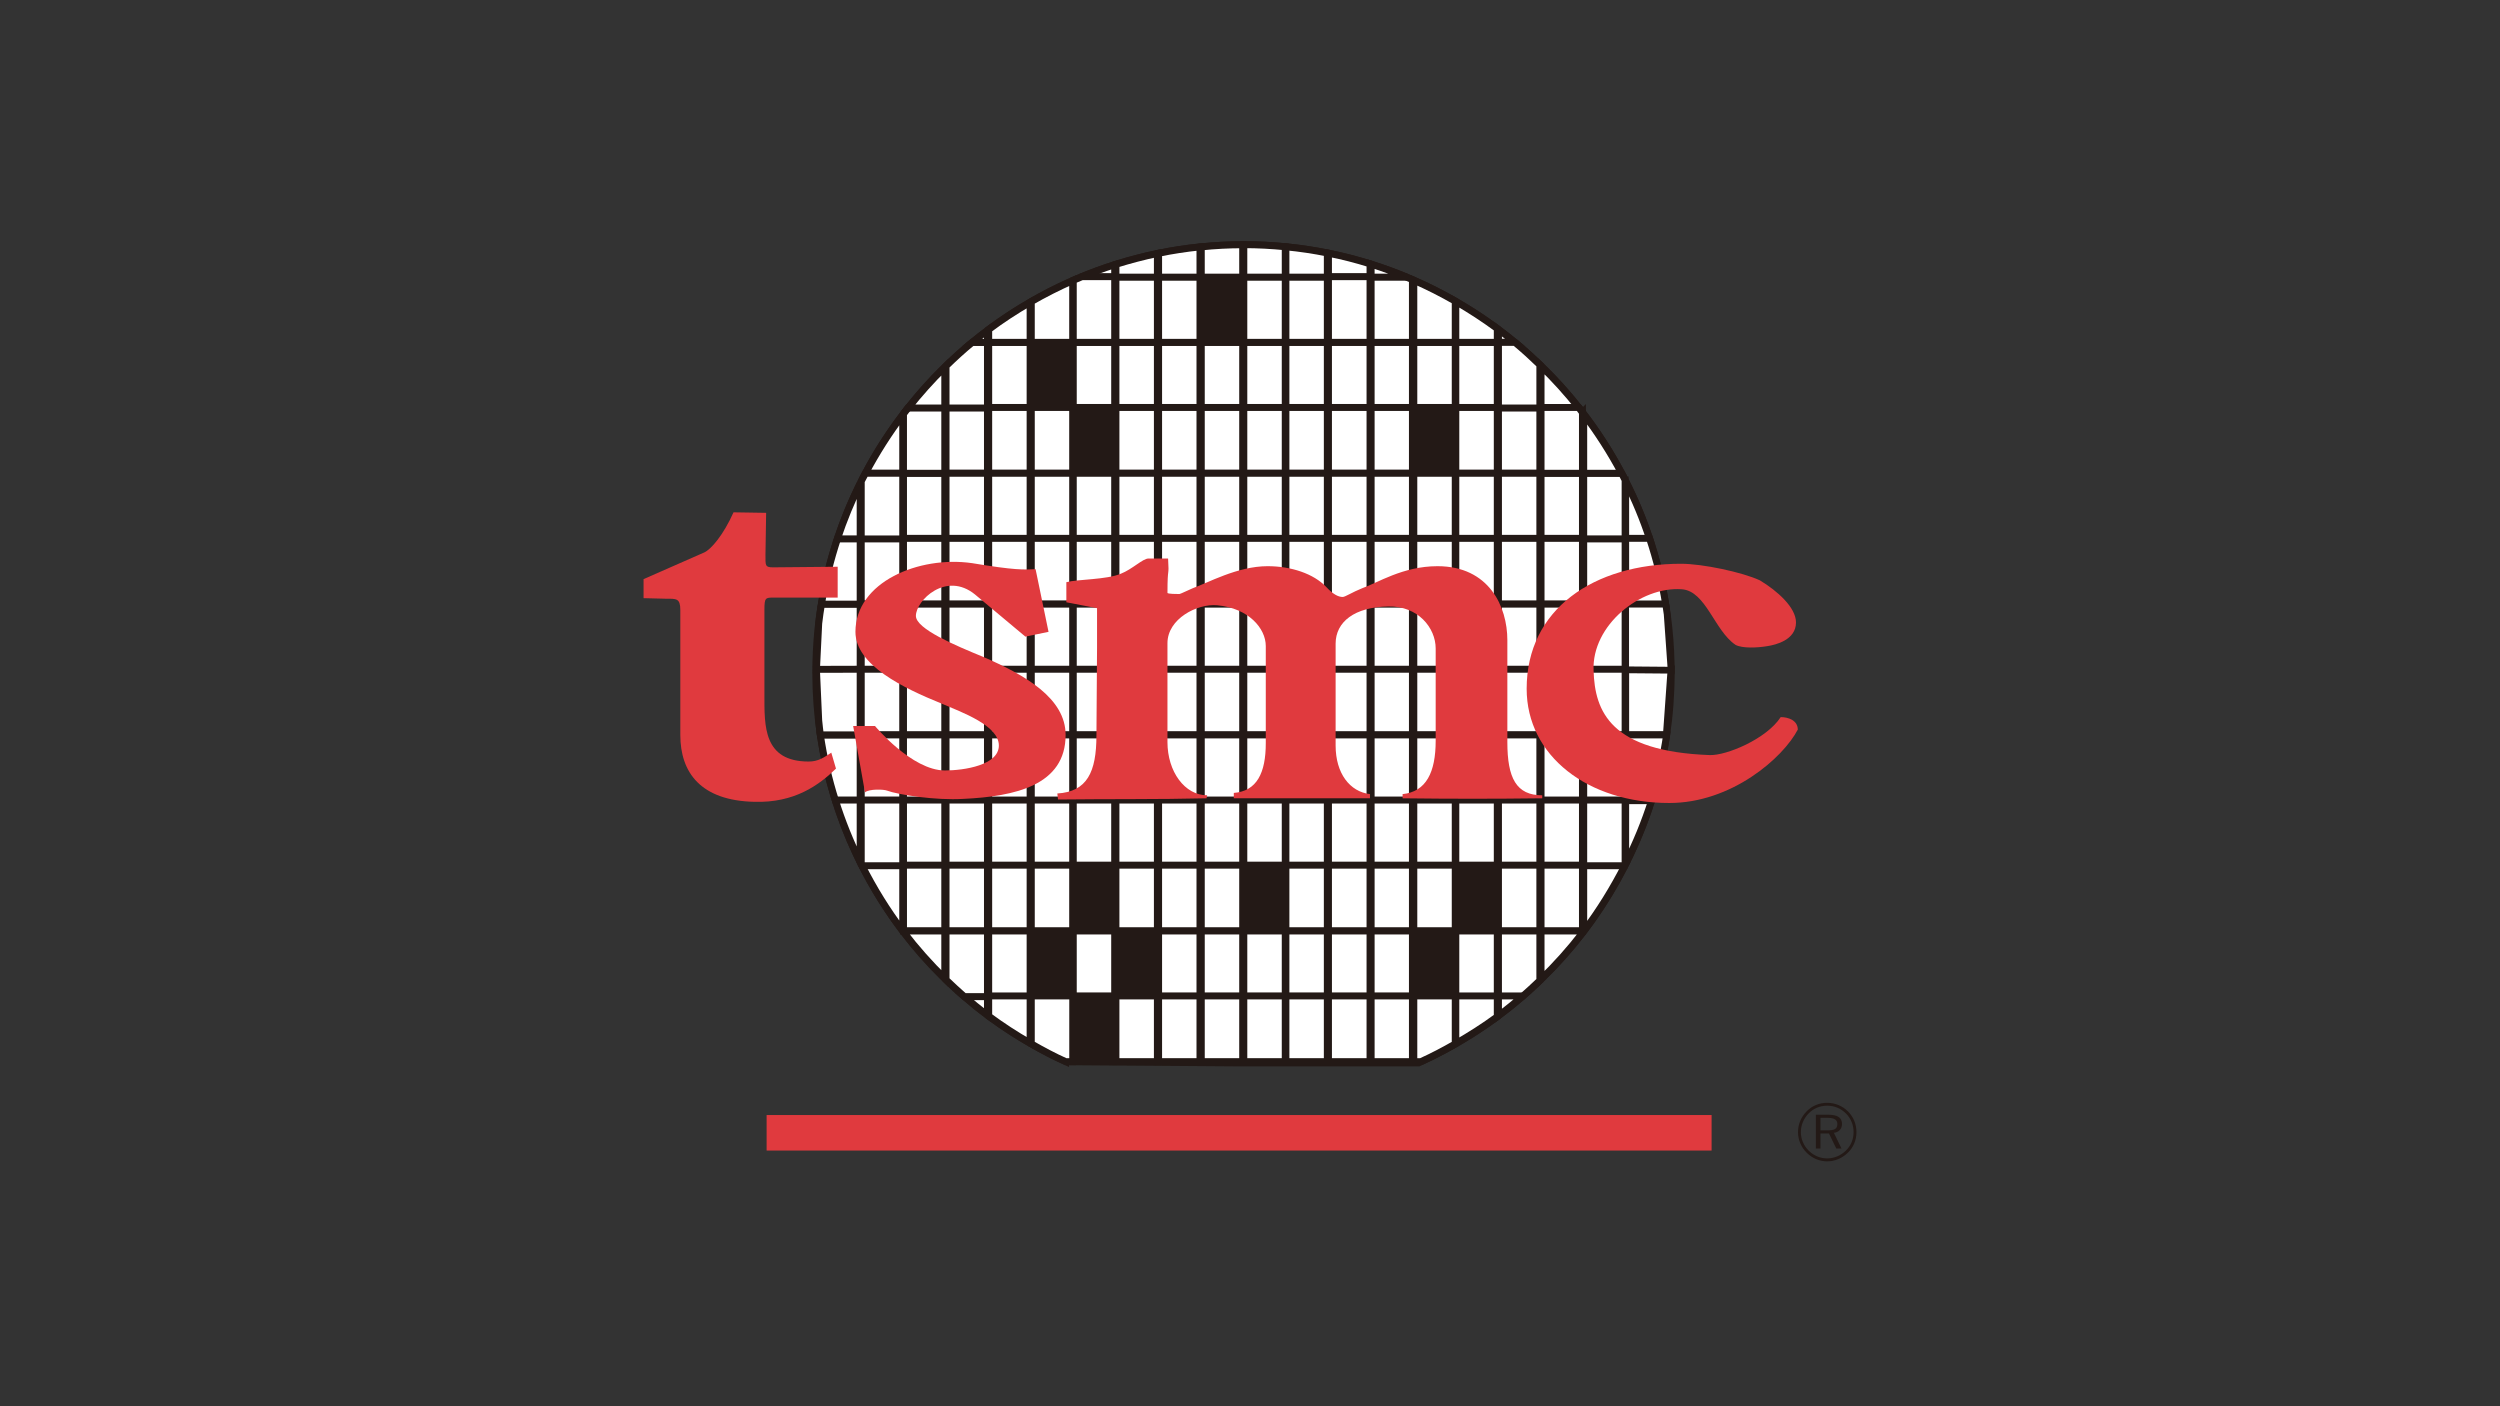 <?xml version="1.0" encoding="UTF-8"?>
<svg id="LOGO" xmlns="http://www.w3.org/2000/svg" viewBox="0 0 1250 703">
  <rect x="0" y="0" width="1250" height="703" fill="#333333" stroke="none"/>
  <defs>
    <style>
      .cls-1, .cls-2 {
        stroke-width: 3.484px;
      }

      .cls-1, .cls-2, .cls-3, .cls-4 {
        stroke: #231916;
      }

      .cls-1, .cls-3 {
        fill: #fff;
      }

      .cls-2, .cls-5 {
        fill: #231916;
      }

      .cls-3 {
        stroke-width: 3.385px;
      }

      .cls-4 {
        fill: none;
        stroke-width: 3.448px;
      }

      .cls-5, .cls-6 {
        stroke-width: 0px;
      }

      .cls-6 {
        fill: #e03a3e;
      }
    </style>
  </defs>
  <path class="cls-5" d="M926.788,566.041c0,3.616-1.353,6.808-3.813,9.227-2.575,2.54-5.939,3.934-9.389,3.934-3.48,0-6.758-1.394-9.262-3.889-2.495-2.505-3.889-5.783-3.889-9.273,0-3.48,1.394-6.798,3.939-9.384,2.414-2.454,5.652-3.808,9.212-3.808,3.576,0,6.848,1.353,9.389,3.894,2.46,2.46,3.813,5.737,3.813,9.298ZM913.587,551.415c-3.97,0-7.536,1.474-10.237,4.222-2.828,2.869-4.348,6.556-4.348,10.404,0,3.899,1.52,7.505,4.308,10.293,2.782,2.783,6.389,4.344,10.278,4.344,3.859,0,7.545-1.561,10.414-4.384,2.742-2.707,4.222-6.232,4.222-10.252,0-3.929-1.48-7.575-4.222-10.323-2.782-2.788-6.439-4.303-10.414-4.303ZM914.041,557.359h-6.106v16.924h2.298v-7.545h4.258l3.651,7.545h2.622l-3.813-7.868c2.505-.288,4.06-2.05,4.06-4.384,0-3.283-2.293-4.672-6.969-4.672ZM913.587,558.909c3.414,0,5.09.909,5.09,3.04,0,2.581-1.515,3.232-5.09,3.232h-3.354v-6.273h3.354Z"/>
  <g>
    <g>
      <path class="cls-4" d="M532.809,530.829l86.908.657h89.579c74.231-33.525,126.311-108.544,126.311-195.161,0-117.796-96.14-214.001-213.703-214.001-117.826,0-214.022,96.205-214.022,214.001,0,86.183,51.227,160.818,124.927,194.505Z"/>
      <path class="cls-1" d="M451.372,236.634v-29.272c-6.955,9.197-13.187,18.99-18.646,29.272h18.646Z"/>
      <path class="cls-1" d="M770.518,182.979v21.035h19.025c-5.868-7.409-12.217-14.45-19.025-21.035Z"/>
      <path class="cls-1" d="M664.227,126.611v11.98h20.793v-6.667c-6.808-2.131-13.752-3.919-20.793-5.313Z"/>
      <rect class="cls-1" x="473.012" y="203.731" width="20.722" height="32.903"/>
      <rect class="cls-1" x="473.012" y="236.634" width="20.722" height="32.823"/>
      <rect class="cls-1" x="473.012" y="269.174" width="20.722" height="32.888"/>
      <rect class="cls-1" x="473.012" y="302.062" width="20.722" height="32.843"/>
      <rect class="cls-1" x="473.012" y="334.618" width="20.722" height="32.84"/>
      <rect class="cls-1" x="473.012" y="367.458" width="20.722" height="32.858"/>
      <rect class="cls-1" x="473.012" y="400.023" width="20.722" height="32.838"/>
      <rect class="cls-1" x="473.012" y="432.578" width="20.722" height="32.908"/>
      <rect class="cls-1" x="451.74" y="236.634" width="20.656" height="32.823"/>
      <rect class="cls-1" x="451.74" y="269.174" width="20.656" height="32.888"/>
      <rect class="cls-1" x="451.74" y="302.062" width="20.656" height="32.843"/>
      <rect class="cls-1" x="451.74" y="334.618" width="20.656" height="32.84"/>
      <rect class="cls-1" x="451.74" y="367.458" width="20.656" height="32.858"/>
      <rect class="cls-1" x="451.74" y="400.023" width="20.656" height="32.838"/>
      <rect class="cls-1" x="451.74" y="432.578" width="20.656" height="32.908"/>
      <rect class="cls-1" x="430.614" y="269.174" width="20.757" height="32.888"/>
      <rect class="cls-1" x="430.614" y="302.062" width="20.757" height="32.843"/>
      <rect class="cls-1" x="430.614" y="334.618" width="20.757" height="32.84"/>
      <rect class="cls-1" x="430.614" y="367.458" width="20.757" height="32.858"/>
      <rect class="cls-1" x="494.341" y="171.175" width="20.722" height="32.838"/>
      <rect class="cls-1" x="494.341" y="203.731" width="20.722" height="32.903"/>
      <rect class="cls-1" x="494.341" y="236.634" width="20.722" height="32.823"/>
      <rect class="cls-1" x="494.341" y="269.174" width="20.722" height="32.888"/>
      <rect class="cls-1" x="494.341" y="302.062" width="20.722" height="32.843"/>
      <rect class="cls-1" x="494.341" y="334.618" width="20.722" height="32.84"/>
      <rect class="cls-1" x="494.341" y="367.458" width="20.722" height="32.858"/>
      <rect class="cls-1" x="494.341" y="400.023" width="20.722" height="32.838"/>
      <rect class="cls-1" x="494.341" y="432.578" width="20.722" height="32.908"/>
      <rect class="cls-1" x="494.341" y="465.486" width="20.722" height="32.838"/>
      <rect class="cls-2" x="515.638" y="171.175" width="20.737" height="32.838"/>
      <rect class="cls-1" x="515.638" y="203.731" width="20.737" height="32.903"/>
      <rect class="cls-1" x="515.638" y="236.634" width="20.737" height="32.823"/>
      <rect class="cls-1" x="515.638" y="269.174" width="20.737" height="32.888"/>
      <rect class="cls-1" x="515.638" y="302.062" width="20.737" height="32.843"/>
      <rect class="cls-1" x="515.638" y="334.618" width="20.737" height="32.84"/>
      <rect class="cls-1" x="515.638" y="367.458" width="20.737" height="32.858"/>
      <rect class="cls-1" x="515.638" y="400.023" width="20.737" height="32.838"/>
      <rect class="cls-1" x="515.638" y="432.578" width="20.737" height="32.908"/>
      <rect class="cls-2" x="515.638" y="465.486" width="20.737" height="32.838"/>
      <rect class="cls-1" x="536.628" y="171.175" width="20.717" height="32.838"/>
      <rect class="cls-2" x="536.628" y="203.731" width="20.717" height="32.903"/>
      <rect class="cls-1" x="536.628" y="236.634" width="20.717" height="32.823"/>
      <rect class="cls-1" x="536.628" y="269.174" width="20.717" height="32.888"/>
      <rect class="cls-1" x="536.628" y="302.062" width="20.717" height="32.843"/>
      <rect class="cls-1" x="536.628" y="334.618" width="20.717" height="32.84"/>
      <rect class="cls-1" x="536.628" y="367.458" width="20.717" height="32.858"/>
      <rect class="cls-1" x="536.628" y="400.023" width="20.717" height="32.838"/>
      <rect class="cls-2" x="536.628" y="432.578" width="20.717" height="32.908"/>
      <rect class="cls-1" x="536.628" y="465.486" width="20.717" height="32.838"/>
      <rect class="cls-2" x="536.628" y="497.961" width="20.717" height="32.868"/>
      <rect class="cls-1" x="557.961" y="171.175" width="20.737" height="32.838"/>
      <rect class="cls-1" x="557.961" y="138.333" width="20.737" height="32.842"/>
      <rect class="cls-1" x="557.961" y="203.731" width="20.737" height="32.903"/>
      <rect class="cls-1" x="557.961" y="236.634" width="20.737" height="32.823"/>
      <rect class="cls-1" x="557.961" y="269.174" width="20.737" height="32.888"/>
      <rect class="cls-1" x="557.961" y="302.062" width="20.737" height="32.843"/>
      <rect class="cls-1" x="557.961" y="334.618" width="20.737" height="32.84"/>
      <rect class="cls-1" x="557.961" y="367.458" width="20.737" height="32.858"/>
      <rect class="cls-1" x="557.961" y="400.023" width="20.737" height="32.838"/>
      <rect class="cls-1" x="557.961" y="432.578" width="20.737" height="32.908"/>
      <rect class="cls-2" x="557.961" y="465.486" width="20.737" height="32.838"/>
      <rect class="cls-1" x="557.961" y="497.961" width="20.737" height="32.868"/>
      <rect class="cls-1" x="579.294" y="171.175" width="20.697" height="32.838"/>
      <rect class="cls-1" x="579.294" y="138.333" width="20.697" height="32.842"/>
      <rect class="cls-1" x="579.294" y="203.731" width="20.697" height="32.903"/>
      <rect class="cls-1" x="579.294" y="236.634" width="20.697" height="32.823"/>
      <rect class="cls-1" x="579.294" y="269.174" width="20.697" height="32.888"/>
      <rect class="cls-1" x="579.294" y="302.062" width="20.697" height="32.843"/>
      <rect class="cls-1" x="579.294" y="334.618" width="20.697" height="32.84"/>
      <rect class="cls-1" x="579.294" y="367.458" width="20.697" height="32.858"/>
      <rect class="cls-1" x="579.294" y="400.023" width="20.697" height="32.838"/>
      <rect class="cls-1" x="579.294" y="432.578" width="20.697" height="32.908"/>
      <rect class="cls-1" x="579.294" y="465.486" width="20.697" height="32.838"/>
      <rect class="cls-1" x="579.294" y="497.961" width="20.697" height="32.868"/>
      <rect class="cls-1" x="600.632" y="171.175" width="20.717" height="32.838"/>
      <rect class="cls-2" x="600.632" y="138.333" width="20.717" height="32.842"/>
      <rect class="cls-1" x="600.632" y="203.731" width="20.717" height="32.903"/>
      <rect class="cls-1" x="600.632" y="236.634" width="20.717" height="32.823"/>
      <rect class="cls-1" x="600.632" y="269.174" width="20.717" height="32.888"/>
      <rect class="cls-1" x="600.632" y="302.062" width="20.717" height="32.843"/>
      <rect class="cls-1" x="600.632" y="334.618" width="20.717" height="32.84"/>
      <rect class="cls-1" x="600.632" y="367.458" width="20.717" height="32.858"/>
      <rect class="cls-1" x="600.632" y="400.023" width="20.717" height="32.838"/>
      <rect class="cls-1" x="600.632" y="432.578" width="20.717" height="32.908"/>
      <rect class="cls-1" x="600.632" y="465.486" width="20.717" height="32.838"/>
      <rect class="cls-1" x="600.632" y="497.961" width="20.717" height="32.868"/>
      <rect class="cls-1" x="621.904" y="171.175" width="20.722" height="32.838"/>
      <rect class="cls-1" x="621.904" y="138.333" width="20.722" height="32.842"/>
      <rect class="cls-1" x="621.904" y="203.731" width="20.722" height="32.903"/>
      <rect class="cls-1" x="621.904" y="236.634" width="20.722" height="32.823"/>
      <rect class="cls-1" x="621.904" y="269.174" width="20.722" height="32.888"/>
      <rect class="cls-1" x="621.904" y="302.062" width="20.722" height="32.843"/>
      <rect class="cls-1" x="621.904" y="334.618" width="20.722" height="32.84"/>
      <rect class="cls-1" x="621.904" y="367.458" width="20.722" height="32.858"/>
      <rect class="cls-1" x="621.904" y="400.023" width="20.722" height="32.838"/>
      <rect class="cls-2" x="621.904" y="432.578" width="20.722" height="32.908"/>
      <rect class="cls-1" x="621.904" y="465.486" width="20.722" height="32.838"/>
      <rect class="cls-1" x="621.904" y="497.961" width="20.722" height="32.868"/>
      <rect class="cls-1" x="642.949" y="171.175" width="20.717" height="32.838"/>
      <rect class="cls-1" x="642.949" y="138.333" width="20.717" height="32.842"/>
      <rect class="cls-1" x="642.949" y="203.731" width="20.717" height="32.903"/>
      <rect class="cls-1" x="642.949" y="236.634" width="20.717" height="32.823"/>
      <rect class="cls-1" x="642.949" y="269.174" width="20.717" height="32.888"/>
      <rect class="cls-1" x="642.949" y="302.062" width="20.717" height="32.843"/>
      <rect class="cls-1" x="642.949" y="334.618" width="20.717" height="32.84"/>
      <rect class="cls-1" x="642.949" y="367.458" width="20.717" height="32.858"/>
      <rect class="cls-1" x="642.949" y="400.023" width="20.717" height="32.838"/>
      <rect class="cls-1" x="642.949" y="432.578" width="20.717" height="32.908"/>
      <rect class="cls-1" x="642.949" y="465.486" width="20.717" height="32.838"/>
      <rect class="cls-1" x="642.949" y="497.961" width="20.717" height="32.868"/>
      <rect class="cls-1" x="664.227" y="171.175" width="20.793" height="32.838"/>
      <rect class="cls-1" x="664.227" y="138.333" width="20.793" height="32.842"/>
      <rect class="cls-1" x="664.227" y="203.731" width="20.793" height="32.903"/>
      <rect class="cls-1" x="664.227" y="236.634" width="20.793" height="32.823"/>
      <rect class="cls-1" x="664.227" y="269.174" width="20.793" height="32.888"/>
      <rect class="cls-1" x="664.227" y="302.062" width="20.793" height="32.843"/>
      <rect class="cls-1" x="664.227" y="334.618" width="20.793" height="32.84"/>
      <rect class="cls-1" x="664.227" y="367.458" width="20.793" height="32.858"/>
      <rect class="cls-1" x="664.227" y="400.023" width="20.793" height="32.838"/>
      <rect class="cls-1" x="664.227" y="432.578" width="20.793" height="32.908"/>
      <rect class="cls-1" x="664.227" y="465.486" width="20.793" height="32.838"/>
      <rect class="cls-1" x="664.227" y="497.961" width="20.793" height="32.868"/>
      <rect class="cls-1" x="685.56" y="171.175" width="20.656" height="32.838"/>
      <rect class="cls-1" x="685.56" y="203.731" width="20.656" height="32.903"/>
      <rect class="cls-1" x="685.56" y="236.634" width="20.656" height="32.823"/>
      <rect class="cls-1" x="685.56" y="269.174" width="20.656" height="32.888"/>
      <rect class="cls-1" x="685.56" y="302.062" width="20.656" height="32.843"/>
      <rect class="cls-1" x="685.56" y="334.618" width="20.656" height="32.84"/>
      <rect class="cls-1" x="685.56" y="367.458" width="20.656" height="32.858"/>
      <rect class="cls-1" x="685.56" y="400.023" width="20.656" height="32.838"/>
      <rect class="cls-1" x="685.56" y="432.578" width="20.656" height="32.908"/>
      <rect class="cls-1" x="685.56" y="465.486" width="20.656" height="32.838"/>
      <rect class="cls-1" x="685.56" y="497.961" width="20.656" height="32.868"/>
      <rect class="cls-1" x="706.903" y="171.175" width="20.722" height="32.838"/>
      <rect class="cls-2" x="706.903" y="203.731" width="20.722" height="32.903"/>
      <rect class="cls-1" x="706.903" y="236.634" width="20.722" height="32.823"/>
      <rect class="cls-1" x="706.903" y="269.174" width="20.722" height="32.888"/>
      <rect class="cls-1" x="706.903" y="302.062" width="20.722" height="32.843"/>
      <rect class="cls-1" x="706.903" y="334.618" width="20.722" height="32.84"/>
      <rect class="cls-1" x="706.903" y="367.458" width="20.722" height="32.858"/>
      <rect class="cls-1" x="706.903" y="400.023" width="20.722" height="32.838"/>
      <rect class="cls-1" x="706.903" y="432.578" width="20.722" height="32.908"/>
      <rect class="cls-2" x="706.903" y="465.486" width="20.722" height="32.838"/>
      <rect class="cls-1" x="727.903" y="171.175" width="20.742" height="32.838"/>
      <rect class="cls-1" x="727.903" y="203.731" width="20.742" height="32.903"/>
      <rect class="cls-1" x="727.903" y="236.634" width="20.742" height="32.823"/>
      <rect class="cls-1" x="727.903" y="269.174" width="20.742" height="32.888"/>
      <rect class="cls-1" x="727.903" y="302.062" width="20.742" height="32.843"/>
      <rect class="cls-1" x="727.903" y="334.618" width="20.742" height="32.84"/>
      <rect class="cls-1" x="727.903" y="367.458" width="20.742" height="32.858"/>
      <rect class="cls-1" x="727.903" y="400.023" width="20.742" height="32.838"/>
      <rect class="cls-2" x="727.903" y="432.578" width="20.742" height="32.908"/>
      <rect class="cls-1" x="727.903" y="465.486" width="20.742" height="32.838"/>
      <rect class="cls-1" x="749.225" y="203.731" width="20.707" height="32.903"/>
      <rect class="cls-1" x="749.225" y="236.634" width="20.707" height="32.823"/>
      <rect class="cls-1" x="749.225" y="269.174" width="20.707" height="32.888"/>
      <rect class="cls-1" x="749.225" y="302.062" width="20.707" height="32.843"/>
      <rect class="cls-1" x="749.225" y="334.618" width="20.707" height="32.84"/>
      <rect class="cls-1" x="749.225" y="367.458" width="20.707" height="32.858"/>
      <rect class="cls-1" x="749.225" y="400.023" width="20.707" height="32.838"/>
      <rect class="cls-1" x="749.225" y="432.578" width="20.707" height="32.908"/>
      <rect class="cls-1" x="770.518" y="236.634" width="20.712" height="32.823"/>
      <rect class="cls-1" x="770.518" y="269.174" width="20.712" height="32.888"/>
      <rect class="cls-1" x="770.518" y="302.062" width="20.712" height="32.843"/>
      <rect class="cls-1" x="770.518" y="334.618" width="20.712" height="32.84"/>
      <rect class="cls-1" x="770.518" y="367.458" width="20.712" height="32.858"/>
      <rect class="cls-1" x="770.518" y="400.023" width="20.712" height="32.838"/>
      <rect class="cls-1" x="770.518" y="432.578" width="20.712" height="32.908"/>
      <rect class="cls-1" x="791.851" y="269.174" width="20.712" height="32.888"/>
      <rect class="cls-1" x="791.851" y="302.062" width="20.712" height="32.843"/>
      <rect class="cls-1" x="791.851" y="334.618" width="20.712" height="32.84"/>
      <rect class="cls-1" x="791.851" y="367.458" width="20.712" height="32.858"/>
      <polygon class="cls-1" points="833.219 367.417 812.826 367.458 812.826 334.618 835.563 334.507 833.219 367.417"/>
      <path class="cls-1" d="M451.74,206.973v29.661h20.656v-32.903h-18.146c-.874,1.06-1.702,2.151-2.51,3.242Z"/>
      <path class="cls-1" d="M451.372,236.634h-18.646c-.727,1.288-1.404,2.626-2.111,3.98v28.843h20.757v-32.823Z"/>
      <path class="cls-1" d="M812.563,240.013c-.571-1.162-1.147-2.268-1.732-3.379h-18.979v32.823h20.712v-29.444Z"/>
      <path class="cls-1" d="M791.23,206.215c-.611-.843-1.268-1.646-1.924-2.484h-18.788v32.903h20.712v-30.419Z"/>
      <path class="cls-1" d="M702.66,138.333h-17.101v32.842h20.656v-31.348c-1.151-.535-2.354-.985-3.555-1.495Z"/>
      <path class="cls-1" d="M557.345,132.338c-5.773,1.863-11.475,3.944-17.081,6.253h17.081v-6.253Z"/>
      <path class="cls-1" d="M557.961,132.166v6.424h20.737v-11.859c-7.005,1.5-13.949,3.308-20.737,5.434Z"/>
      <path class="cls-1" d="M579.294,126.626v11.965h20.697v-15.142c-6.965.717-13.858,1.768-20.697,3.177Z"/>
      <path class="cls-1" d="M621.349,122.364c-7.015.015-13.889.369-20.717,1.086v15.142h20.717v-16.227Z"/>
      <path class="cls-1" d="M642.626,138.591v-15.222c-6.808-.656-13.727-1.045-20.722-1.045v16.267h20.722Z"/>
      <path class="cls-1" d="M642.949,123.409v15.182h20.717v-12.106c-6.808-1.368-13.707-2.399-20.717-3.076Z"/>
      <path class="cls-1" d="M685.56,132.07v6.52h17.873c-5.894-2.394-11.792-4.611-17.873-6.52Z"/>
      <path class="cls-1" d="M727.625,150.585c-6.707-3.844-13.616-7.369-20.722-10.464v31.055h20.722v-20.59Z"/>
      <path class="cls-1" d="M727.903,150.746v20.429h20.742v-6.878c-6.641-4.889-13.555-9.404-20.742-13.551Z"/>
      <path class="cls-1" d="M749.225,164.706v6.469h8.247c-2.692-2.222-5.449-4.374-8.247-6.469Z"/>
      <path class="cls-1" d="M757.472,171.175h-8.247v32.838h20.707v-21.611c-4.005-3.879-8.131-7.656-12.46-11.227Z"/>
      <path class="cls-1" d="M791.851,206.973v29.661h18.979c-5.555-10.449-11.909-20.338-18.979-29.661Z"/>
      <path class="cls-1" d="M812.826,240.594v28.863h11.985c-3.263-9.98-7.288-19.626-11.985-28.863Z"/>
      <path class="cls-1" d="M824.775,269.174h-11.949v32.888h20.01c-1.813-11.293-4.54-22.237-8.061-32.888Z"/>
      <path class="cls-1" d="M825.881,400.023h-13.055v31.888c5.166-10.192,9.591-20.838,13.055-31.888Z"/>
      <path class="cls-1" d="M791.851,432.578v32.908h.182c7.793-10.282,14.601-21.333,20.505-32.908h-20.687Z"/>
      <path class="cls-1" d="M770.518,489.678c7.445-7.212,14.363-14.929,20.712-23.182v-1.01h-20.712v24.192Z"/>
      <path class="cls-1" d="M749.225,498.324h11.924c3.035-2.616,5.894-5.333,8.783-8.07v-24.767h-20.707v32.838Z"/>
      <path class="cls-1" d="M749.225,497.961v9.899c4.187-3.101,8.283-6.404,12.242-9.899h-12.242Z"/>
      <path class="cls-1" d="M727.903,521.789c7.141-4.141,14.1-8.535,20.742-13.434v-10.394h-20.742v23.828Z"/>
      <path class="cls-1" d="M706.903,530.829h3.541c5.884-2.646,11.616-5.687,17.182-8.879v-23.99h-20.722v32.868Z"/>
      <path class="cls-1" d="M536.375,497.961h-20.737v23.969c5.606,3.212,11.283,6.253,17.171,8.899h3.566v-32.868Z"/>
      <path class="cls-1" d="M494.341,508.042c6.621,4.929,13.56,9.404,20.722,13.535v-23.616h-20.722v10.081Z"/>
      <path class="cls-1" d="M493.735,507.587v-9.626h-11.934c3.868,3.374,7.853,6.596,11.934,9.626Z"/>
      <path class="cls-1" d="M473.012,489.9c2.985,2.859,6.02,5.697,9.147,8.424h11.576v-32.838h-20.722v24.414Z"/>
      <path class="cls-1" d="M451.74,465.992c6.272,8.222,13.242,16.05,20.656,23.323v-23.828h-20.656v.505Z"/>
      <path class="cls-1" d="M451.372,432.578h-20.495c5.848,11.575,12.646,22.626,20.439,32.908h.056v-32.908Z"/>
      <path class="cls-1" d="M430.089,367.458h-19.924c1.651,11.262,4.217,22.252,7.566,32.858h12.358v-32.858Z"/>
      <path class="cls-1" d="M430.089,430.992v-30.969h-12.429c3.333,10.728,7.53,21.01,12.429,30.969Z"/>
      <path class="cls-1" d="M430.089,302.062h-19.358c-.566,3.177-.98,6.399-1.384,9.651l-1.136,23.313,21.878-.122v-32.843Z"/>
      <path class="cls-1" d="M430.089,302.062v-32.888h-11.288c-3.505,10.651-6.262,21.595-8.07,32.888h19.358Z"/>
      <path class="cls-1" d="M430.089,269.457v-27.753c-4.414,8.924-8.237,18.207-11.403,27.753h11.403Z"/>
      <path class="cls-1" d="M472.396,204.014v-20.48c-6.565,6.424-12.687,13.303-18.378,20.48h18.378Z"/>
      <path class="cls-1" d="M473.012,204.014h20.722v-32.838h-7.601c-4.575,3.732-8.899,7.717-13.121,11.823v21.015Z"/>
      <path class="cls-1" d="M493.735,165.227c-2.596,1.924-5.126,3.939-7.601,5.949h7.601v-5.949Z"/>
      <path class="cls-1" d="M494.341,164.747v6.429h20.722v-20.035c-7.212,4.147-14.101,8.661-20.722,13.606Z"/>
      <path class="cls-1" d="M536.375,140.287c-7.131,3.156-14.061,6.662-20.737,10.505v20.383h20.737v-30.888Z"/>
      <path class="cls-1" d="M536.628,171.175h20.717v-32.842h-16.364c-1.409.616-2.873,1.207-4.353,1.828v31.014Z"/>
      <path class="cls-3" d="M833.593,307.148c-.268-1.732-.495-3.414-.758-5.086h-20.01v32.843l22.737.197-1.97-27.954Z"/>
      <path class="cls-1" d="M812.826,367.458v32.858h12.944c3.364-10.606,5.904-21.596,7.555-32.858h-20.499Z"/>
      <path class="cls-1" d="M812.563,400.023h-20.712v32.838h20.51c.051-.121.157-.282.202-.424v-32.414Z"/>
      <path class="cls-1" d="M431.054,432.861h20.318v-32.838h-20.757v32.091c.177.243.283.465.44.747Z"/>
      <path class="cls-1" d="M410.165,367.458h19.924v-32.84l-21.878.061,1.136,25.547c.273,2.404.475,4.848.818,7.233Z"/>
    </g>
    <g>
      <polygon class="cls-6" points="855.799 566.05 855.799 557.516 383.307 557.516 383.307 575.273 855.799 575.273 855.799 566.05"/>
      <path class="cls-6" d="M840.592,281.881c-43.802,0-77.261,22.803-77.261,62.494,0,33.487,30.484,57.123,71.332,57.123,31.095,0,56.848-22.515,64.236-36.707,0-4.414-4.444-6.242-8.545-6.242-7.126,10.979-27.247,19.313-35.505,18.99-49.474-1.828-57.464-21.616-58.059-42.33-.929-22.54,23.378-42.085,44.116-40.58,12.095.894,16.282,20.707,26.873,27.808,3.334,1.813,10.99,1.495,16.046.601,3.853-.601,14.171-2.96,14.171-11.823,0-7.419-9.177-15.692-18.035-21.03-8.848-4.121-28.711-8.303-39.368-8.303Z"/>
      <path class="cls-6" d="M548.214,367.74c0,18.354-4.702,28.121-19.55,29l.349,3.01c24.823-.303,50.05,0,74.277-.606l.288-1.495c-11.197,0-19.848-11.858-19.848-26.595v-49.482c0-12.126,14.793-19.848,24.879-18.939,15.656,1.454,24.282,11.515,24.282,20.404v48.562c0,14.818-4.45,24-15.99,24.859v2.687h68.085v-2.091c-10.086-1.192-17.176-10.373-17.176-24.282v-50.936c0-10.924,9.464-18.328,26.363-18.611,14.793-.303,23.666,10.666,23.666,21.025v46.128c0,15.717-4.722,25.484-16.54,26.676v2.091c24.848.303,45.247.303,69.817,0v-1.495c-12.979,0-17.439-8.596-17.439-26.595v-50.977c0-16.853-9.187-36.989-34.934-36.989-17.444,0-30.252,8.53-37.565,10.985-5.045,2.02-8.616,4.409-9.823,4.409-2.313,0-4.975-1.475-8.258-5.015-6.237-6.58-17.439-10.378-29.317-10.378-15.121,0-30.202,8.53-37.333,10.985-.833.273-6.171,2.934-6.793,2.934-1.177,0-5.924,0-5.924-.591,0-14.212.909-7.131.313-17.166h-9.777c-2.909,0-8.031,5.338-13.909,7.636-7.111,2.995-21.333,2.681-27.186,4.207v10.041l15.348,2.954v19.561l-.302,44.092Z"/>
      <path class="cls-6" d="M481.604,399.447c26.08-1.222,51.206-6.848,51.206-31.989,0-18.331-20.121-29.911-41.403-39.093-13.661-5.616-33.459-13.889-33.459-20.424,0-7.697,15.085-22.5,29.585-10.677l25.156,21.045,11.576-2.384-6.475-31.338c-5.959.268-10.106.591-31.726-3.01-26.687-3.833-58.343,9.515-58.343,34.348,0,16.611,24.02,28.146,42.974,35.825,10.338,4.455,28.732,10.98,28.732,21.02,0,9.757-17.202,12.465-26.959,12.465-16.586,0-34.969-22.232-34.969-22.232h-10.919l5.914,33.181c2.045-1.808,9.489-1.515,10.979-.888,5.308,2.03,24.55,5.02,38.131,4.151Z"/>
      <path class="cls-6" d="M418.837,298.795v-15.424l-32.237.303c-4.111,0-3.869-.869-3.869-6.212l.334-21.04-16.303-.262c-5.005,11.227-11.247,18.636-14.757,20.116l-30.227,13.293v9.51l11.293.288c5.04,0,7.086-.288,7.086,5.626v62.467c0,18.959,10.348,32.858,37.04,33.454,20.06.586,32.252-8.313,40.792-16.606l-2.348-7.99c-3.591,2.384-6.495,4.455-11.273,4.455-22.777,0-22.161-17.768-22.161-33.472v-42.308c0-6.197.525-6.197,4.707-6.197h31.924Z"/>
    </g>
  </g>
</svg>